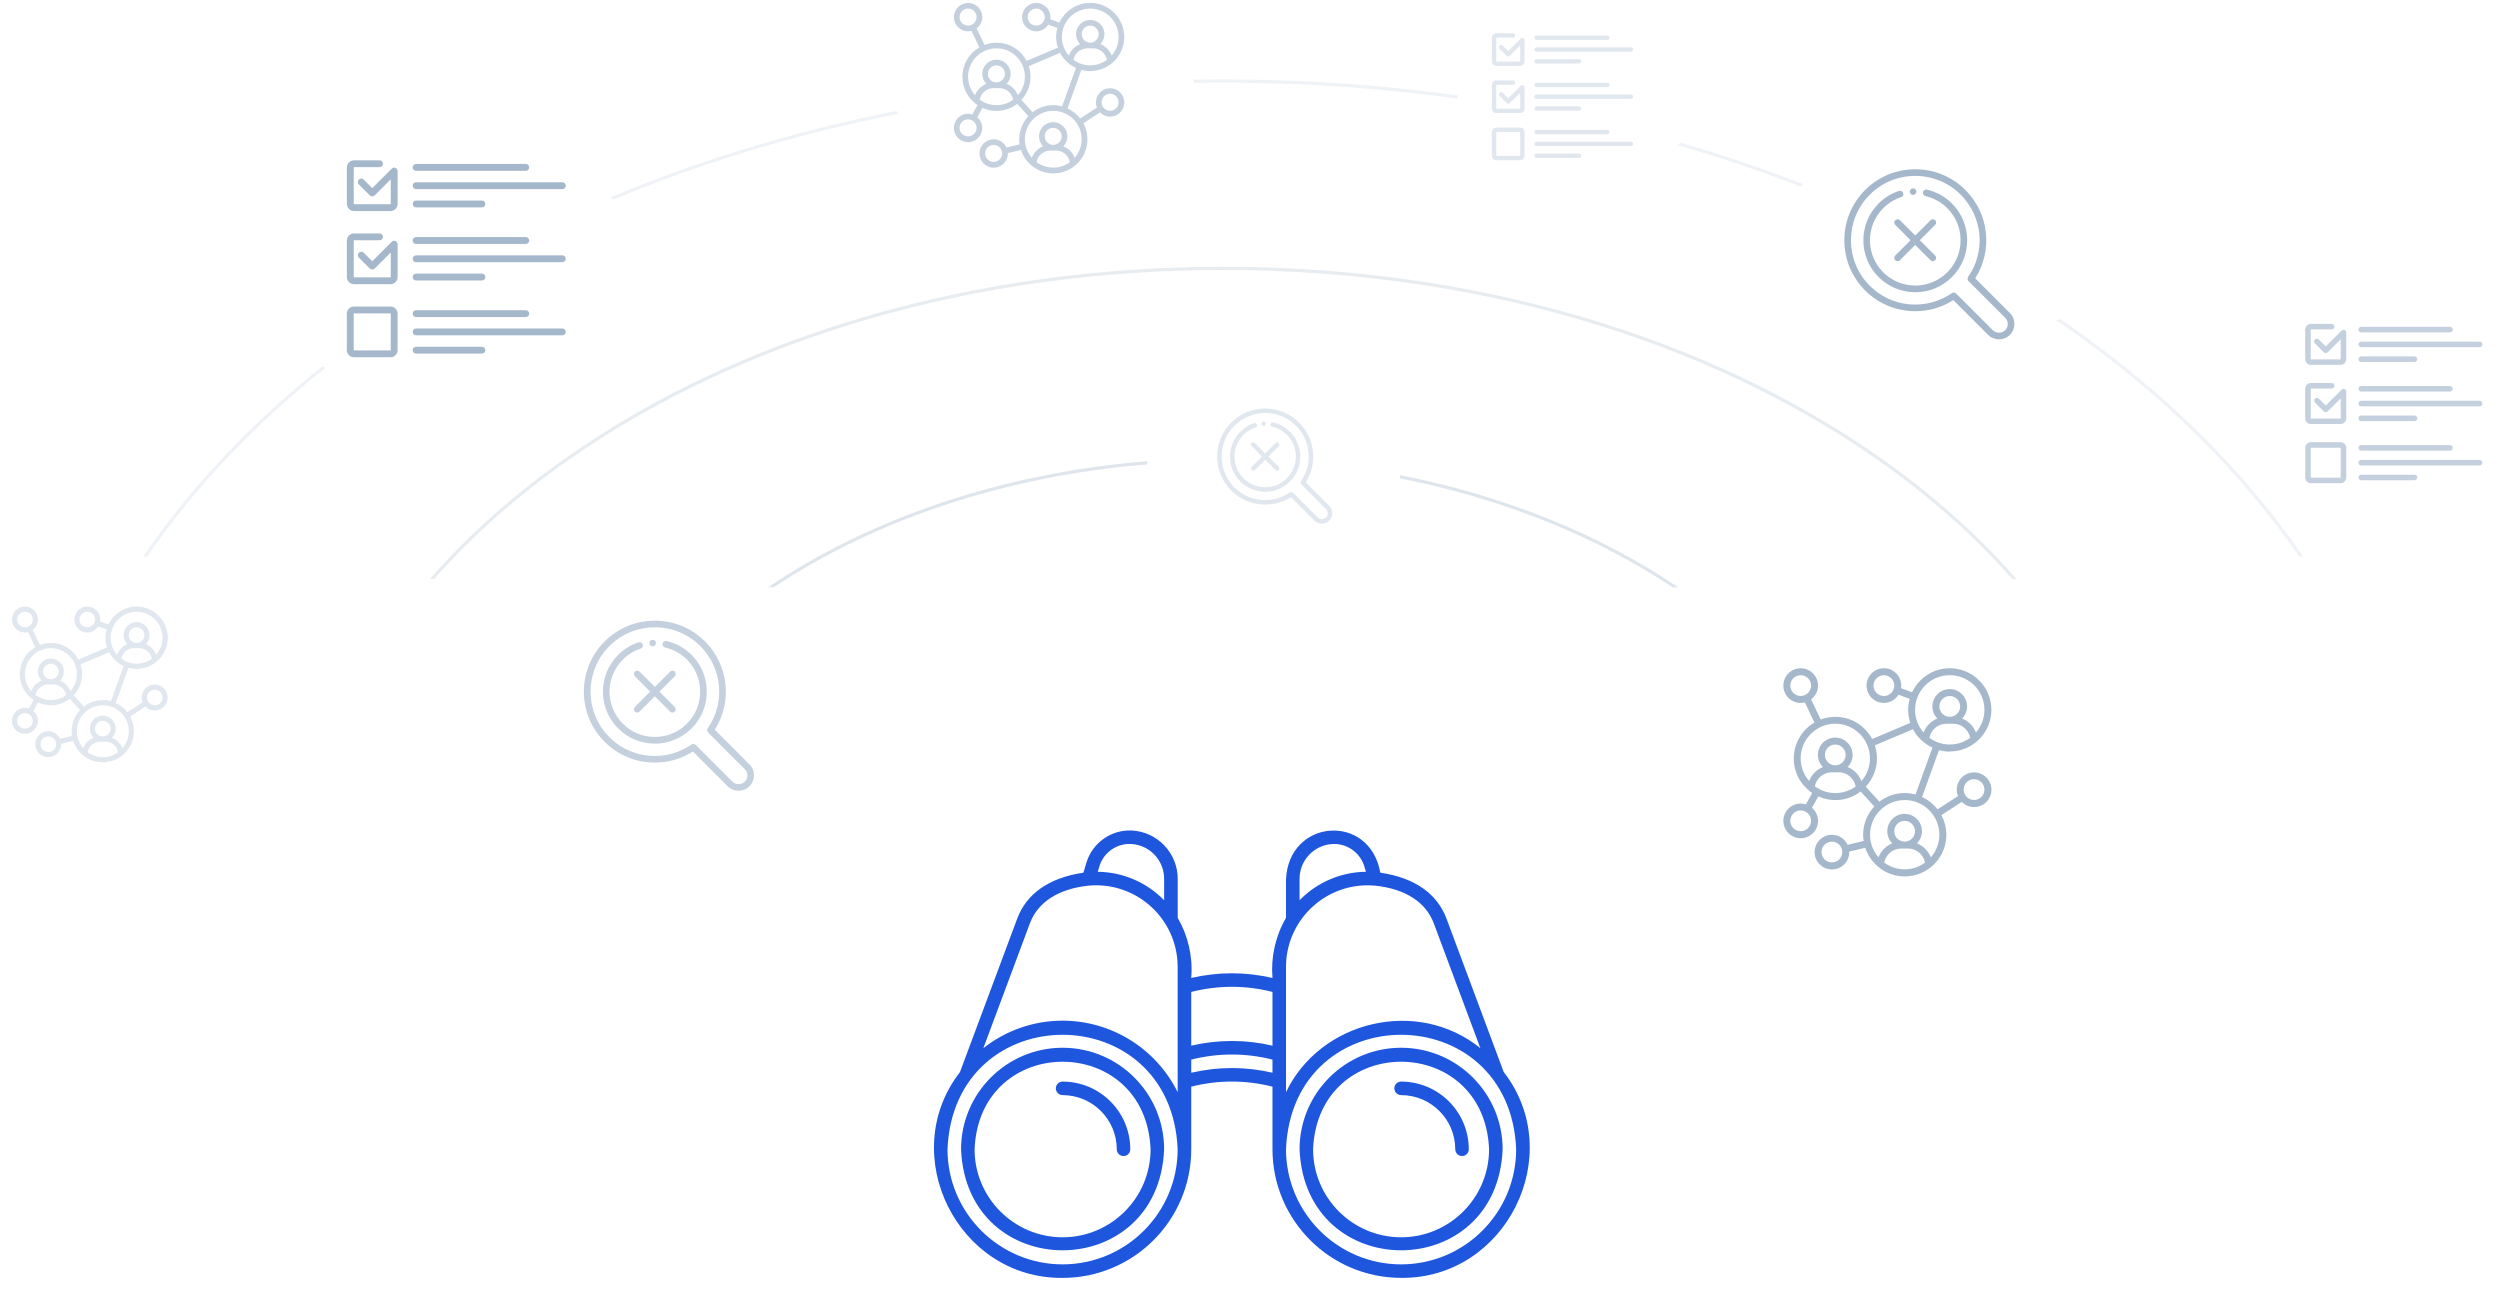 <?xml version="1.0" encoding="UTF-8"?><svg id="error" xmlns="http://www.w3.org/2000/svg" viewBox="0 0 772.59 399.39"><path d="M134.21,178.9c11.62-13.21,25.52-25.57,41.59-36.82,54.01-37.82,125.82-58.65,202.21-58.65s148.2,20.83,202.21,58.65c16.07,11.25,29.96,23.61,41.59,36.82h1.33c-11.79-13.52-25.95-26.16-42.35-37.64-54.17-37.94-126.19-58.83-202.78-58.83s-148.61,20.89-202.78,58.83c-16.4,11.48-30.55,24.12-42.35,37.64h1.33Z" fill="#94a8c1" opacity=".22" stroke-width="0"/><path d="M464.71,331.33l-17.71-47.49c-2.85-7.54-9.61-12.56-20.43-14.15-3.33-18.68-28.42-16.65-29.15,2.16v11.8c-3.26,5.62-4.72,12.11-4.18,18.58-8.26-1.93-16.85-1.93-25.1,0,.53-6.48-.93-12.96-4.18-18.58v-11.8c.13-8.13-6.25-14.88-14.38-15.21-6.17-.18-11.73,3.69-13.71,9.54-.35,1.17-.65,2.16-1.06,3.51-10.82,1.6-17.56,6.6-20.41,14.08l-17.74,47.55c-19.75,25.48-.75,63.9,31.73,63.6,21.94-.02,39.72-17.8,39.75-39.75v-19.35c8.24-2.11,16.87-2.1,25.1,0v19.34c.03,21.94,17.81,39.72,39.75,39.75,32.46.3,51.48-38.12,31.73-63.6h0ZM411.87,260.82c4.31-.17,8.22,2.49,9.64,6.56.19.64.41,1.36.61,2.03-7.74.09-15.12,3.25-20.51,8.8v-6.36c-.14-5.85,4.42-10.74,10.26-11.03ZM380.69,304.96c4.23,0,8.45.54,12.55,1.58v16.61c-8.26-1.93-16.85-1.93-25.1,0v-16.61c4.1-1.04,8.32-1.57,12.55-1.58h0ZM339.87,267.37c1.4-4.08,5.33-6.74,9.63-6.55,5.85.28,10.4,5.17,10.26,11.03v6.36c-5.4-5.54-12.78-8.71-20.51-8.8.2-.67.42-1.4.62-2.04h0ZM328.38,390.74c-19.63-.02-35.54-15.93-35.57-35.57,1.95-47.18,69.18-47.17,71.13,0-.02,19.63-15.93,35.54-35.57,35.57ZM328.38,315.42c-8.89,0-17.53,3-24.5,8.52l14.46-38.77c2.42-6.24,8.55-10.52,18.3-11.5,13.9-1.14,26.09,9.21,27.22,23.11.05.63.08,1.27.08,1.9,0,8.21,0,30.94,0,38.84-6.7-13.52-20.48-22.08-35.57-22.1h0ZM380.69,330.07c-4.23,0-8.44.49-12.55,1.45v-4.06c8.24-2.1,16.87-2.1,25.1,0v4.05c-4.12-.96-8.33-1.44-12.55-1.45ZM397.42,334.25c0-5.44,0-29.63,0-35.56.08-13.94,11.46-25.18,25.4-25.1.66,0,1.32.03,1.98.09,9.69.97,15.84,5.26,18.25,11.55l14.44,38.7c-19.4-15.75-49.47-8.56-60.07,13.59v-3.28ZM432.99,390.74c-19.63-.02-35.54-15.93-35.57-35.57,1.95-47.18,69.18-47.17,71.13,0-.02,19.63-15.93,35.54-35.57,35.57Z" fill="#1e56de" stroke-width="0"/><path d="M432.99,323.79c-17.32.02-31.36,14.06-31.38,31.38,1.72,41.63,61.05,41.62,62.76,0-.02-17.32-14.06-31.36-31.38-31.38ZM432.99,382.37c-15.01-.02-27.18-12.18-27.2-27.2,1.49-36.08,52.91-36.07,54.39,0-.02,15.01-12.18,27.18-27.2,27.2Z" fill="#1e56de" stroke-width="0"/><path d="M432.99,334.25c-1.16,0-2.09.94-2.09,2.09s.94,2.09,2.09,2.09c9.24.01,16.73,7.5,16.74,16.74,0,1.16.94,2.09,2.09,2.09s2.09-.94,2.09-2.09c-.01-11.55-9.37-20.91-20.92-20.92Z" fill="#1e56de" stroke-width="0"/><path d="M328.38,323.79c-17.32.02-31.36,14.06-31.38,31.38,1.72,41.63,61.05,41.62,62.76,0-.02-17.32-14.06-31.36-31.38-31.38ZM328.38,382.37c-15.01-.02-27.18-12.18-27.2-27.2,1.49-36.08,52.91-36.07,54.39,0-.02,15.01-12.18,27.18-27.2,27.2Z" fill="#1e56de" stroke-width="0"/><path d="M328.38,334.25c-1.16,0-2.09.94-2.09,2.09s.94,2.09,2.09,2.09c9.24.01,16.73,7.5,16.74,16.74,0,1.16.94,2.09,2.09,2.09s2.09-.94,2.09-2.09c-.01-11.55-9.37-20.91-20.92-20.92Z" fill="#1e56de" stroke-width="0"/><path d="M162.48,73.27h-33.89c-.59,0-1.06.47-1.06,1.06s.47,1.06,1.06,1.06h33.89c.59,0,1.06-.47,1.06-1.06s-.47-1.06-1.06-1.06Z" fill="#a5b7cb" stroke-width="0"/><path d="M148.93,84.56h-20.34c-.59,0-1.06.47-1.06,1.06s.47,1.06,1.06,1.06h20.34c.59,0,1.06-.47,1.06-1.06s-.47-1.06-1.06-1.06Z" fill="#a5b7cb" stroke-width="0"/><path d="M173.78,78.91h-45.19c-.59,0-1.06.47-1.06,1.06s.47,1.06,1.06,1.06h45.19c.59,0,1.06-.47,1.06-1.06,0-.59-.47-1.06-1.06-1.06Z" fill="#a5b7cb" stroke-width="0"/><path d="M162.48,50.67h-33.89c-.59,0-1.06.47-1.06,1.06s.47,1.06,1.06,1.06h33.89c.59,0,1.06-.47,1.06-1.06,0-.59-.47-1.06-1.06-1.06Z" fill="#a5b7cb" stroke-width="0"/><path d="M148.93,61.97h-20.34c-.59,0-1.06.47-1.06,1.06s.47,1.06,1.06,1.06h20.34c.59,0,1.06-.47,1.06-1.06s-.47-1.06-1.06-1.06Z" fill="#a5b7cb" stroke-width="0"/><path d="M173.78,56.32h-45.19c-.59,0-1.06.47-1.06,1.06s.47,1.06,1.06,1.06h45.19c.59,0,1.06-.47,1.06-1.06,0-.59-.47-1.06-1.06-1.06Z" fill="#a5b7cb" stroke-width="0"/><path d="M120.68,94.73h-11.3c-1.21,0-2.19.98-2.19,2.19v11.3c0,1.21.98,2.19,2.19,2.19h11.3c1.21,0,2.19-.98,2.19-2.19v-11.3c0-1.21-.98-2.19-2.19-2.19ZM120.75,108.22s-.03.07-.07.07h-11.3s-.07-.03-.07-.07v-11.3s.03-.07.07-.07h11.3s.07.03.07.07v11.3h0Z" fill="#a5b7cb" stroke-width="0"/><path d="M162.48,95.86h-33.89c-.59,0-1.06.47-1.06,1.06s.47,1.06,1.06,1.06h33.89c.59,0,1.06-.47,1.06-1.06,0-.59-.47-1.06-1.06-1.06Z" fill="#a5b7cb" stroke-width="0"/><path d="M148.93,107.16h-20.34c-.59,0-1.06.47-1.06,1.06s.47,1.06,1.06,1.06h20.34c.59,0,1.06-.47,1.06-1.06s-.47-1.06-1.06-1.06Z" fill="#a5b7cb" stroke-width="0"/><path d="M173.78,101.51h-45.19c-.59,0-1.06.47-1.06,1.06s.47,1.06,1.06,1.06h45.19c.59,0,1.06-.47,1.06-1.06,0-.59-.47-1.06-1.06-1.06Z" fill="#a5b7cb" stroke-width="0"/><path d="M122.22,51.88c-.4-.16-.85-.07-1.15.23l-6.03,6.03-2.64-2.64c-.41-.41-1.08-.41-1.5,0-.41.41-.41,1.08,0,1.5l3.39,3.39c.41.41,1.08.41,1.5,0l4.97-4.97v7.61s-.03.07-.07.07h-11.3s-.07-.03-.07-.07v-11.3s.03-.07.07-.07h7.91c.59,0,1.06-.47,1.06-1.06s-.47-1.06-1.06-1.06h-7.91c-1.21,0-2.19.98-2.19,2.19v11.3c0,1.21.98,2.19,2.19,2.19h11.3c1.21,0,2.19-.98,2.19-2.19v-10.17c0-.43-.26-.81-.65-.98Z" fill="#a5b7cb" stroke-width="0"/><path d="M122.22,74.48c-.4-.16-.85-.07-1.15.23l-6.03,6.03-2.64-2.64c-.41-.41-1.08-.41-1.5,0-.41.41-.41,1.08,0,1.5l3.39,3.39c.41.41,1.08.41,1.5,0l4.97-4.97v7.61s-.03.07-.07.07h-11.3s-.07-.03-.07-.07v-11.3s.03-.07.07-.07h7.91c.59,0,1.06-.47,1.06-1.06s-.47-1.06-1.06-1.06h-7.91c-1.21,0-2.19.98-2.19,2.19v11.3c0,1.21.98,2.19,2.19,2.19h11.3c1.21,0,2.19-.98,2.19-2.19v-10.17c0-.43-.26-.81-.65-.98Z" fill="#a5b7cb" stroke-width="0"/><g opacity=".66"><path d="M757.13,119.28h-27.42c-.47,0-.86.38-.86.86s.38.86.86.86h27.42c.47,0,.86-.38.86-.86s-.38-.86-.86-.86Z" fill="#a5b7cb" stroke-width="0"/></g><g opacity=".66"><path d="M746.16,128.42h-16.45c-.47,0-.86.38-.86.86s.38.86.86.86h16.45c.47,0,.86-.38.86-.86s-.38-.86-.86-.86Z" fill="#a5b7cb" stroke-width="0"/></g><g opacity=".66"><path d="M766.27,123.85h-36.56c-.47,0-.86.38-.86.86s.38.86.86.86h36.56c.47,0,.86-.38.86-.86,0-.47-.38-.86-.86-.86Z" fill="#a5b7cb" stroke-width="0"/></g><g opacity=".66"><path d="M757.13,101h-27.42c-.47,0-.86.38-.86.86s.38.86.86.86h27.42c.47,0,.86-.38.86-.86,0-.47-.38-.86-.86-.86Z" fill="#a5b7cb" stroke-width="0"/></g><g opacity=".66"><path d="M746.16,110.14h-16.45c-.47,0-.86.38-.86.86s.38.86.86.86h16.45c.47,0,.86-.38.86-.86s-.38-.86-.86-.86Z" fill="#a5b7cb" stroke-width="0"/></g><g opacity=".66"><path d="M766.27,105.57h-36.56c-.47,0-.86.38-.86.86s.38.86.86.86h36.56c.47,0,.86-.38.86-.86,0-.47-.38-.86-.86-.86Z" fill="#a5b7cb" stroke-width="0"/></g><g opacity=".66"><path d="M723.31,136.65h-9.14c-.98,0-1.77.79-1.77,1.77v9.14c0,.98.79,1.77,1.77,1.77h9.14c.98,0,1.77-.79,1.77-1.77v-9.14c0-.98-.79-1.77-1.77-1.77ZM723.36,147.56s-.03.06-.06.06h-9.14s-.06-.03-.06-.06v-9.14s.03-.06.06-.06h9.14s.06.03.06.06v9.14h0Z" fill="#a5b7cb" stroke-width="0"/></g><g opacity=".66"><path d="M757.13,137.56h-27.42c-.47,0-.86.38-.86.86s.38.86.86.86h27.42c.47,0,.86-.38.86-.86,0-.47-.38-.86-.86-.86Z" fill="#a5b7cb" stroke-width="0"/></g><g opacity=".66"><path d="M746.16,146.7h-16.45c-.47,0-.86.38-.86.86s.38.86.86.86h16.45c.47,0,.86-.38.86-.86s-.38-.86-.86-.86Z" fill="#a5b7cb" stroke-width="0"/></g><g opacity=".66"><path d="M766.27,142.13h-36.56c-.47,0-.86.38-.86.86s.38.86.86.86h36.56c.47,0,.86-.38.86-.86,0-.47-.38-.86-.86-.86Z" fill="#a5b7cb" stroke-width="0"/></g><g opacity=".66"><path d="M724.55,101.98c-.32-.13-.69-.06-.93.19l-4.88,4.88-2.14-2.14c-.33-.33-.88-.33-1.21,0-.33.33-.33.88,0,1.21l2.74,2.74c.33.33.88.33,1.21,0l4.02-4.02v6.16s-.03.06-.06.06h-9.14s-.06-.03-.06-.06v-9.14s.03-.06.06-.06h6.4c.47,0,.86-.38.86-.86s-.38-.86-.86-.86h-6.4c-.98,0-1.77.79-1.77,1.77v9.14c0,.98.79,1.77,1.77,1.77h9.14c.98,0,1.77-.79,1.77-1.77v-8.23c0-.35-.21-.66-.53-.79Z" fill="#a5b7cb" stroke-width="0"/></g><g opacity=".66"><path d="M724.55,120.26c-.32-.13-.69-.06-.93.19l-4.88,4.88-2.14-2.14c-.33-.33-.88-.33-1.21,0-.33.33-.33.88,0,1.21l2.74,2.74c.33.33.88.33,1.21,0l4.02-4.02v6.16s-.03.06-.06.06h-9.14s-.06-.03-.06-.06v-9.14s.03-.06.06-.06h6.4c.47,0,.86-.38.86-.86s-.38-.86-.86-.86h-6.4c-.98,0-1.77.79-1.77,1.77v9.14c0,.98.79,1.77,1.77,1.77h9.14c.98,0,1.77-.79,1.77-1.77v-8.23c0-.35-.21-.66-.53-.79Z" fill="#a5b7cb" stroke-width="0"/></g><g opacity=".33"><path d="M496.72,25.56h-21.88c-.38,0-.68.31-.68.68s.31.68.68.68h21.88c.38,0,.68-.31.68-.68s-.31-.68-.68-.68Z" fill="#a5b7cb" stroke-width="0"/></g><g opacity=".33"><path d="M487.97,32.85h-13.13c-.38,0-.68.31-.68.68s.31.68.68.68h13.13c.38,0,.68-.31.68-.68s-.31-.68-.68-.68Z" fill="#a5b7cb" stroke-width="0"/></g><g opacity=".33"><path d="M504.01,29.21h-29.17c-.38,0-.68.31-.68.68s.31.68.68.68h29.17c.38,0,.68-.31.68-.68,0-.38-.31-.68-.68-.68Z" fill="#a5b7cb" stroke-width="0"/></g><g opacity=".33"><path d="M496.72,10.98h-21.88c-.38,0-.68.31-.68.68s.31.68.68.68h21.88c.38,0,.68-.31.68-.68,0-.38-.31-.68-.68-.68Z" fill="#a5b7cb" stroke-width="0"/></g><g opacity=".33"><path d="M487.97,18.27h-13.13c-.38,0-.68.31-.68.68s.31.68.68.68h13.13c.38,0,.68-.31.68-.68s-.31-.68-.68-.68Z" fill="#a5b7cb" stroke-width="0"/></g><g opacity=".33"><path d="M504.01,14.62h-29.17c-.38,0-.68.31-.68.68s.31.68.68.68h29.17c.38,0,.68-.31.68-.68,0-.38-.31-.68-.68-.68Z" fill="#a5b7cb" stroke-width="0"/></g><g opacity=".33"><path d="M469.74,39.42h-7.29c-.78,0-1.41.63-1.41,1.41v7.29c0,.78.63,1.41,1.41,1.41h7.29c.78,0,1.41-.63,1.41-1.41v-7.29c0-.78-.63-1.41-1.41-1.41ZM469.78,48.12s-.02.05-.05.05h-7.29s-.05-.02-.05-.05v-7.29s.02-.05.05-.05h7.29s.05.02.05.05v7.29h0Z" fill="#a5b7cb" stroke-width="0"/></g><g opacity=".33"><path d="M496.72,40.15h-21.88c-.38,0-.68.31-.68.68s.31.68.68.68h21.88c.38,0,.68-.31.68-.68,0-.38-.31-.68-.68-.68Z" fill="#a5b7cb" stroke-width="0"/></g><g opacity=".33"><path d="M487.97,47.44h-13.13c-.38,0-.68.31-.68.68s.31.68.68.68h13.13c.38,0,.68-.31.68-.68s-.31-.68-.68-.68Z" fill="#a5b7cb" stroke-width="0"/></g><g opacity=".33"><path d="M504.01,43.79h-29.17c-.38,0-.68.31-.68.68s.31.68.68.68h29.17c.38,0,.68-.31.68-.68,0-.38-.31-.68-.68-.68Z" fill="#a5b7cb" stroke-width="0"/></g><g opacity=".33"><path d="M470.73,11.76c-.26-.11-.55-.05-.75.15l-3.89,3.89-1.7-1.7c-.27-.27-.7-.27-.97,0-.27.27-.27.7,0,.97l2.19,2.19c.27.27.7.27.97,0l3.21-3.21v4.91s-.02.05-.05.05h-7.29s-.05-.02-.05-.05v-7.29s.02-.05.05-.05h5.1c.38,0,.68-.31.68-.68s-.31-.68-.68-.68h-5.1c-.78,0-1.41.63-1.41,1.41v7.29c0,.78.63,1.41,1.41,1.41h7.29c.78,0,1.41-.63,1.41-1.41v-6.56c0-.28-.17-.53-.42-.63Z" fill="#a5b7cb" stroke-width="0"/></g><g opacity=".33"><path d="M470.73,26.34c-.26-.11-.55-.05-.75.15l-3.89,3.89-1.7-1.7c-.27-.27-.7-.27-.97,0-.27.27-.27.7,0,.97l2.19,2.19c.27.27.7.27.97,0l3.21-3.21v4.91s-.02.05-.05.05h-7.29s-.05-.02-.05-.05v-7.29s.02-.05.05-.05h5.1c.38,0,.68-.31.68-.68s-.31-.68-.68-.68h-5.1c-.78,0-1.41.63-1.41,1.41v7.29c0,.78.63,1.41,1.41,1.41h7.29c.78,0,1.41-.63,1.41-1.41v-6.56c0-.28-.17-.53-.42-.63Z" fill="#a5b7cb" stroke-width="0"/></g><path d="M595.52,58.6c-.55-.13-1.1.22-1.23.77s.22,1.1.77,1.23c2.55.59,4.88,1.88,6.73,3.74,5.46,5.46,5.46,14.35,0,19.81-5.46,5.46-14.35,5.46-19.81,0-5.46-5.46-5.46-14.35,0-19.81,1.57-1.57,3.42-2.71,5.52-3.4.54-.18.83-.76.65-1.29-.18-.54-.76-.83-1.29-.65-2.4.79-4.53,2.1-6.32,3.9-6.26,6.26-6.26,16.45,0,22.71,3.13,3.13,7.24,4.7,11.35,4.7,4.11,0,8.22-1.57,11.35-4.7,6.26-6.26,6.26-16.45,0-22.71-2.13-2.13-4.8-3.61-7.72-4.29Z" fill="#a5b7cb" fill-rule="evenodd" stroke-width="0"/><path d="M621.14,96.74l-10.73-10.73c5.5-8.63,4.3-19.97-3.01-27.28-4.14-4.14-9.65-6.42-15.51-6.42s-11.37,2.28-15.51,6.42c-4.14,4.14-6.42,9.65-6.42,15.51s2.28,11.37,6.42,15.51c4.14,4.14,9.65,6.42,15.51,6.42,4.2,0,8.25-1.18,11.77-3.42l10.73,10.73c.9.9,2.1,1.39,3.37,1.39s2.48-.49,3.37-1.39c1.86-1.86,1.86-4.89,0-6.75ZM619.69,102.04c-.51.51-1.19.79-1.93.79s-1.41-.28-1.93-.79l-11.33-11.33c-.2-.2-.46-.3-.72-.3-.2,0-.41.06-.58.18-3.33,2.31-7.24,3.53-11.32,3.53-5.31,0-10.3-2.07-14.06-5.82-7.75-7.75-7.75-20.37,0-28.12,3.76-3.76,8.75-5.82,14.06-5.82s10.3,2.07,14.06,5.82c6.81,6.81,7.77,17.48,2.29,25.38-.28.41-.23.96.12,1.31l11.33,11.33c1.06,1.06,1.06,2.79,0,3.85Z" fill="#a5b7cb" fill-rule="evenodd" stroke-width="0"/><path d="M598.07,68.05c-.4-.4-1.05-.4-1.45,0l-4.73,4.73-4.74-4.73c-.4-.4-1.05-.4-1.45,0s-.4,1.05,0,1.45l4.73,4.74-4.73,4.73c-.4.4-.4,1.05,0,1.45.2.2.46.3.72.3s.52-.1.72-.3l4.73-4.73,4.73,4.73c.2.2.46.3.72.3s.52-.1.72-.3c.4-.4.4-1.05,0-1.45l-4.74-4.73,4.74-4.74c.4-.4.4-1.05,0-1.45Z" fill="#a5b7cb" fill-rule="evenodd" stroke-width="0"/><path d="M591.21,60.24c.56,0,1.02-.46,1.02-1.02s-.46-1.02-1.02-1.02-1.02.46-1.02,1.02.46,1.02,1.02,1.02Z" fill="#a5b7cb" fill-rule="evenodd" stroke-width="0"/><g opacity=".66"><path d="M206.01,198.1c-.55-.13-1.1.22-1.23.77s.22,1.1.77,1.23c2.55.59,4.88,1.88,6.73,3.74,5.46,5.46,5.46,14.35,0,19.81-5.46,5.46-14.35,5.46-19.81,0-5.46-5.46-5.46-14.35,0-19.81,1.57-1.57,3.42-2.71,5.52-3.4.54-.18.83-.76.65-1.29-.18-.54-.76-.83-1.29-.65-2.4.79-4.53,2.1-6.32,3.9-6.26,6.26-6.26,16.45,0,22.71,3.13,3.13,7.24,4.7,11.35,4.7,4.11,0,8.22-1.57,11.35-4.7,6.26-6.26,6.26-16.45,0-22.71-2.13-2.13-4.8-3.61-7.72-4.29Z" fill="#a5b7cb" fill-rule="evenodd" stroke-width="0"/><path d="M231.62,236.24l-10.73-10.73c5.5-8.63,4.3-19.97-3.01-27.28-4.14-4.14-9.65-6.42-15.51-6.42s-11.37,2.28-15.51,6.42c-4.14,4.14-6.42,9.65-6.42,15.51s2.28,11.37,6.42,15.51c4.14,4.14,9.65,6.42,15.51,6.42,4.2,0,8.25-1.18,11.77-3.42l10.73,10.73c.9.9,2.1,1.39,3.37,1.39s2.48-.49,3.37-1.39c1.86-1.86,1.86-4.89,0-6.75ZM230.18,241.54c-.51.51-1.19.79-1.93.79s-1.41-.28-1.93-.79l-11.33-11.33c-.2-.2-.46-.3-.72-.3-.2,0-.41.06-.58.18-3.33,2.31-7.24,3.53-11.32,3.53-5.31,0-10.3-2.07-14.06-5.82-7.75-7.75-7.75-20.37,0-28.12,3.76-3.76,8.75-5.82,14.06-5.82s10.3,2.07,14.06,5.82c6.81,6.81,7.77,17.48,2.29,25.38-.28.41-.23.96.12,1.31l11.33,11.33c1.06,1.06,1.06,2.79,0,3.85Z" fill="#a5b7cb" fill-rule="evenodd" stroke-width="0"/><path d="M208.56,207.55c-.4-.4-1.05-.4-1.45,0l-4.73,4.73-4.74-4.73c-.4-.4-1.05-.4-1.45,0s-.4,1.05,0,1.45l4.73,4.74-4.73,4.73c-.4.4-.4,1.05,0,1.45.2.2.46.3.72.3s.52-.1.72-.3l4.73-4.73,4.73,4.73c.2.2.46.3.72.3s.52-.1.72-.3c.4-.4.4-1.05,0-1.45l-4.74-4.73,4.74-4.74c.4-.4.4-1.05,0-1.45Z" fill="#a5b7cb" fill-rule="evenodd" stroke-width="0"/><path d="M201.7,199.75c.56,0,1.02-.46,1.02-1.02s-.46-1.02-1.02-1.02-1.02.46-1.02,1.02.46,1.02,1.02,1.02Z" fill="#a5b7cb" fill-rule="evenodd" stroke-width="0"/></g><g opacity=".33"><path d="M393.44,130.51c-.37-.09-.75.15-.83.52s.15.75.52.83c1.72.4,3.3,1.27,4.56,2.53,3.7,3.7,3.7,9.71,0,13.41-3.7,3.7-9.71,3.7-13.41,0-3.7-3.7-3.7-9.71,0-13.41,1.06-1.06,2.32-1.83,3.73-2.3.36-.12.56-.51.44-.87-.12-.36-.51-.56-.88-.44-1.62.53-3.06,1.42-4.28,2.64-4.24,4.24-4.24,11.13,0,15.37,2.12,2.12,4.9,3.18,7.68,3.18,2.78,0,5.56-1.06,7.68-3.18,4.24-4.24,4.24-11.13,0-15.37-1.44-1.44-3.25-2.44-5.23-2.9Z" fill="#a5b7cb" fill-rule="evenodd" stroke-width="0"/><path d="M410.77,156.32l-7.26-7.26c3.72-5.84,2.91-13.51-2.03-18.46-2.8-2.8-6.53-4.35-10.49-4.35s-7.69,1.54-10.5,4.35c-2.8,2.8-4.35,6.53-4.35,10.5s1.54,7.69,4.35,10.49c2.8,2.8,6.53,4.35,10.49,4.35,2.85,0,5.59-.8,7.96-2.31l7.26,7.26c.61.61,1.42.94,2.28.94s1.68-.33,2.28-.94c1.26-1.26,1.26-3.31,0-4.57ZM409.79,159.9c-.35.35-.81.54-1.3.54s-.96-.19-1.3-.54l-7.67-7.67c-.13-.13-.31-.2-.49-.2-.14,0-.28.04-.39.12-2.25,1.56-4.9,2.39-7.66,2.39-3.59,0-6.97-1.4-9.51-3.94-5.25-5.25-5.25-13.78,0-19.03,2.54-2.54,5.92-3.94,9.51-3.94s6.97,1.4,9.51,3.94c4.61,4.61,5.26,11.83,1.55,17.17-.19.28-.16.65.08.89l7.67,7.67c.72.72.72,1.89,0,2.61Z" fill="#a5b7cb" fill-rule="evenodd" stroke-width="0"/><path d="M395.17,136.91c-.27-.27-.71-.27-.98,0l-3.2,3.2-3.2-3.2c-.27-.27-.71-.27-.98,0s-.27.71,0,.98l3.2,3.2-3.2,3.2c-.27.27-.27.71,0,.98.14.14.31.2.49.2s.35-.07.49-.2l3.2-3.2,3.2,3.2c.14.14.31.2.49.2s.35-.07.49-.2c.27-.27.27-.71,0-.98l-3.2-3.2,3.2-3.2c.27-.27.27-.71,0-.98Z" fill="#a5b7cb" fill-rule="evenodd" stroke-width="0"/><path d="M390.52,131.62c.38,0,.69-.31.69-.69s-.31-.69-.69-.69-.69.31-.69.69.31.69.69.69Z" fill="#a5b7cb" fill-rule="evenodd" stroke-width="0"/></g><path d="M602.55,232.23c7.09,0,12.86-5.77,12.86-12.86s-5.77-12.86-12.86-12.86c-5.15,0-9.59,3.05-11.64,7.43l-3.44-1.27c.04-.26.08-.53.08-.8,0-2.95-2.4-5.36-5.36-5.36s-5.36,2.4-5.36,5.36,2.4,5.36,5.36,5.36c1.92,0,3.59-1.02,4.54-2.54l3.44,1.27c-.3,1.09-.48,2.23-.48,3.42,0,1.4.23,2.75.65,4.02l-11.78,4.99c-2.16-4.08-6.44-6.87-11.37-6.87-1.6,0-3.12.31-4.53.84l-2.96-6.23c1.29-.98,2.14-2.51,2.14-4.25,0-2.95-2.4-5.36-5.36-5.36s-5.36,2.4-5.36,5.36,2.4,5.36,5.36,5.36c.45,0,.87-.07,1.29-.17l2.96,6.22c-3.82,2.23-6.39,6.36-6.39,11.1,0,4.44,2.27,8.37,5.7,10.68l-1.96,3.52c-.51-.16-1.04-.27-1.6-.27-2.95,0-5.36,2.4-5.36,5.36s2.4,5.36,5.36,5.36,5.36-2.4,5.36-5.36c0-1.62-.74-3.06-1.88-4.04l1.96-3.53c1.61.73,3.39,1.15,5.28,1.15,2.94,0,5.64-1,7.81-2.67l4.22,4.64c-2.14,2.3-3.46,5.37-3.46,8.75,0,.66.07,1.29.16,1.92l-4.96,1.18c-.85-1.83-2.7-3.1-4.84-3.1-2.95,0-5.36,2.4-5.36,5.36s2.4,5.36,5.36,5.36,5.36-2.4,5.36-5.36c0-.06-.02-.11-.02-.17l4.95-1.17c1.69,5.13,6.52,8.85,12.21,8.85,7.09,0,12.86-5.77,12.86-12.86,0-2.2-.56-4.27-1.53-6.08l6.29-4.09c.97.99,2.32,1.6,3.81,1.6,2.95,0,5.36-2.4,5.36-5.36s-2.4-5.36-5.36-5.36-5.36,2.4-5.36,5.36c0,.69.14,1.35.38,1.96l-6.31,4.1c-1.26-1.62-2.9-2.93-4.79-3.8l5.23-14.5c1.07.29,2.18.46,3.34.46ZM582.19,215.09c-1.77,0-3.21-1.44-3.21-3.21s1.44-3.21,3.21-3.21,3.21,1.44,3.21,3.21-1.44,3.21-3.21,3.21ZM553.26,211.87c0-1.77,1.44-3.21,3.21-3.21s3.21,1.44,3.21,3.21-1.44,3.21-3.21,3.21-3.21-1.44-3.21-3.21ZM556.47,256.87c-1.77,0-3.21-1.44-3.21-3.21s1.44-3.21,3.21-3.21,3.21,1.44,3.21,3.21-1.44,3.21-3.21,3.21ZM566.12,266.52c-1.77,0-3.21-1.44-3.21-3.21s1.44-3.21,3.21-3.21,3.21,1.44,3.21,3.21-1.44,3.21-3.21,3.21ZM610.05,240.8c1.77,0,3.21,1.44,3.21,3.21s-1.44,3.21-3.21,3.21-3.21-1.44-3.21-3.21,1.44-3.21,3.21-3.21ZM596.24,228.01c.48-2.48,2.66-4.35,5.24-4.35h2.14c2.58,0,4.76,1.88,5.24,4.35-1.77,1.3-3.95,2.07-6.31,2.07s-4.54-.78-6.31-2.07ZM602.55,221.52c-1.77,0-3.21-1.44-3.21-3.21s1.44-3.21,3.21-3.21,3.21,1.44,3.21,3.21-1.44,3.21-3.21,3.21ZM602.55,208.66c5.91,0,10.71,4.81,10.71,10.71,0,2.68-1,5.13-2.63,7.01-.75-1.98-2.32-3.55-4.27-4.33.95-.97,1.54-2.29,1.54-3.74,0-2.95-2.4-5.36-5.36-5.36s-5.36,2.4-5.36,5.36c0,1.46.59,2.78,1.54,3.74-1.95.78-3.52,2.36-4.27,4.33-1.63-1.88-2.63-4.33-2.63-7.01,0-5.91,4.81-10.71,10.71-10.71ZM556.47,234.37c0-5.91,4.81-10.71,10.71-10.71s10.71,4.81,10.71,10.71c0,2.69-1,5.14-2.64,7.02-.75-1.98-2.32-3.57-4.27-4.35.95-.97,1.54-2.29,1.54-3.74,0-2.95-2.4-5.36-5.36-5.36s-5.36,2.4-5.36,5.36c0,1.46.59,2.78,1.54,3.74-1.94.78-3.51,2.35-4.26,4.32-1.62-1.88-2.61-4.32-2.61-6.99ZM563.95,233.3c0-1.77,1.44-3.21,3.21-3.21s3.21,1.44,3.21,3.21-1.44,3.21-3.21,3.21-3.21-1.44-3.21-3.21ZM560.86,243c.48-2.47,2.66-4.34,5.23-4.34h2.14c2.58,0,4.77,1.88,5.24,4.37-1.77,1.29-3.94,2.06-6.29,2.06s-4.55-.78-6.33-2.09ZM582.29,266.57c.48-2.47,2.66-4.34,5.23-4.34h2.14c2.58,0,4.77,1.88,5.24,4.37-1.77,1.29-3.94,2.06-6.29,2.06s-4.55-.78-6.33-2.09ZM588.6,260.09c-1.77,0-3.21-1.44-3.21-3.21s1.44-3.21,3.21-3.21,3.21,1.44,3.21,3.21-1.44,3.21-3.21,3.21ZM599.33,257.95c0,2.69-1,5.14-2.64,7.02-.75-1.98-2.32-3.57-4.27-4.35.95-.97,1.54-2.29,1.54-3.74,0-2.95-2.4-5.36-5.36-5.36s-5.36,2.4-5.36,5.36c0,1.46.59,2.78,1.54,3.74-1.94.78-3.51,2.35-4.26,4.32-1.62-1.88-2.61-4.32-2.61-6.99,0-5.91,4.81-10.71,10.71-10.71s10.71,4.81,10.71,10.71ZM591.96,245.54c-1.07-.29-2.18-.46-3.34-.46-2.94,0-5.64,1-7.81,2.67l-4.22-4.64c2.14-2.3,3.46-5.37,3.46-8.75,0-1.4-.23-2.75-.65-4.02l11.78-4.99c1.32,2.5,3.44,4.5,6.01,5.68l-5.23,14.5Z" fill="#a5b7cb" stroke-width="0"/><path d="M336.91,21.96c5.81,0,10.53-4.72,10.53-10.53s-4.72-10.53-10.53-10.53c-4.22,0-7.85,2.5-9.53,6.09l-2.82-1.04c.03-.22.07-.43.07-.66,0-2.42-1.97-4.39-4.39-4.39s-4.39,1.97-4.39,4.39,1.97,4.39,4.39,4.39c1.57,0,2.94-.84,3.72-2.08l2.82,1.04c-.25.89-.39,1.83-.39,2.8,0,1.15.19,2.25.53,3.29l-9.65,4.09c-1.77-3.34-5.27-5.63-9.31-5.63-1.31,0-2.56.25-3.71.69l-2.43-5.1c1.06-.8,1.75-2.06,1.75-3.48,0-2.42-1.97-4.39-4.39-4.39s-4.39,1.97-4.39,4.39,1.97,4.39,4.39,4.39c.37,0,.72-.06,1.05-.14l2.42,5.1c-3.13,1.83-5.23,5.21-5.23,9.09,0,3.64,1.86,6.85,4.67,8.74l-1.61,2.89c-.42-.13-.85-.22-1.31-.22-2.42,0-4.39,1.97-4.39,4.39s1.97,4.39,4.39,4.39,4.39-1.97,4.39-4.39c0-1.33-.61-2.51-1.54-3.31l1.61-2.89c1.32.6,2.78.94,4.32.94,2.41,0,4.62-.82,6.4-2.19l3.45,3.8c-1.75,1.88-2.83,4.4-2.83,7.16,0,.54.05,1.06.13,1.58l-4.06.96c-.7-1.5-2.21-2.54-3.96-2.54-2.42,0-4.39,1.97-4.39,4.39s1.97,4.39,4.39,4.39,4.39-1.97,4.39-4.39c0-.05-.01-.09-.01-.14l4.06-.96c1.38,4.2,5.34,7.25,10,7.25,5.81,0,10.53-4.72,10.53-10.53,0-1.8-.46-3.5-1.26-4.98l5.15-3.35c.8.81,1.9,1.31,3.12,1.31,2.42,0,4.39-1.97,4.39-4.39s-1.97-4.39-4.39-4.39-4.39,1.97-4.39,4.39c0,.57.12,1.11.31,1.6l-5.17,3.36c-1.03-1.33-2.38-2.4-3.92-3.12l4.28-11.87c.87.24,1.79.37,2.74.37ZM320.23,7.91c-1.45,0-2.63-1.18-2.63-2.63s1.18-2.63,2.63-2.63,2.63,1.18,2.63,2.63-1.18,2.63-2.63,2.63ZM296.54,5.28c0-1.45,1.18-2.63,2.63-2.63s2.63,1.18,2.63,2.63-1.18,2.63-2.63,2.63-2.63-1.18-2.63-2.63ZM299.17,42.14c-1.45,0-2.63-1.18-2.63-2.63s1.18-2.63,2.63-2.63,2.63,1.18,2.63,2.63-1.18,2.63-2.63,2.63ZM307.07,50.04c-1.45,0-2.63-1.18-2.63-2.63s1.18-2.63,2.63-2.63,2.63,1.18,2.63,2.63-1.18,2.63-2.63,2.63ZM343.05,28.98c1.45,0,2.63,1.18,2.63,2.63s-1.18,2.63-2.63,2.63-2.63-1.18-2.63-2.63,1.18-2.63,2.63-2.63ZM331.74,18.5c.39-2.03,2.18-3.57,4.29-3.57h1.76c2.11,0,3.9,1.54,4.29,3.57-1.45,1.06-3.23,1.7-5.17,1.7s-3.72-.64-5.17-1.7ZM336.91,13.18c-1.45,0-2.63-1.18-2.63-2.63s1.18-2.63,2.63-2.63,2.63,1.18,2.63,2.63-1.18,2.63-2.63,2.63ZM336.91,2.65c4.84,0,8.78,3.94,8.78,8.78,0,2.19-.82,4.2-2.15,5.74-.61-1.62-1.9-2.91-3.49-3.55.78-.79,1.26-1.87,1.26-3.07,0-2.42-1.97-4.39-4.39-4.39s-4.39,1.97-4.39,4.39c0,1.19.48,2.27,1.26,3.07-1.6.64-2.88,1.93-3.49,3.55-1.34-1.54-2.15-3.54-2.15-5.74,0-4.84,3.94-8.78,8.78-8.78ZM299.17,23.71c0-4.84,3.94-8.78,8.78-8.78s8.78,3.94,8.78,8.78c0,2.2-.82,4.21-2.16,5.75-.61-1.63-1.9-2.92-3.5-3.56.78-.79,1.26-1.87,1.26-3.07,0-2.42-1.97-4.39-4.39-4.39s-4.39,1.97-4.39,4.39c0,1.19.48,2.27,1.26,3.07-1.59.64-2.87,1.92-3.49,3.54-1.33-1.54-2.14-3.54-2.14-5.72ZM305.3,22.83c0-1.45,1.18-2.63,2.63-2.63s2.63,1.18,2.63,2.63-1.18,2.63-2.63,2.63-2.63-1.18-2.63-2.63ZM302.76,30.78c.4-2.02,2.18-3.55,4.29-3.55h1.76c2.11,0,3.91,1.54,4.29,3.58-1.45,1.06-3.23,1.69-5.15,1.69s-3.73-.64-5.18-1.71ZM320.31,50.08c.4-2.02,2.18-3.55,4.29-3.55h1.76c2.11,0,3.91,1.54,4.29,3.58-1.45,1.06-3.23,1.69-5.15,1.69s-3.73-.64-5.18-1.71ZM325.48,44.77c-1.45,0-2.63-1.18-2.63-2.63s1.18-2.63,2.63-2.63,2.63,1.18,2.63,2.63-1.18,2.63-2.63,2.63ZM334.27,43.02c0,2.2-.82,4.21-2.16,5.75-.61-1.63-1.9-2.92-3.5-3.56.78-.79,1.26-1.87,1.26-3.07,0-2.42-1.97-4.39-4.39-4.39s-4.39,1.97-4.39,4.39c0,1.19.48,2.27,1.26,3.07-1.59.64-2.87,1.92-3.49,3.54-1.33-1.54-2.14-3.54-2.14-5.72,0-4.84,3.94-8.78,8.78-8.78s8.78,3.94,8.78,8.78ZM328.23,32.86c-.87-.24-1.79-.37-2.74-.37-2.41,0-4.62.82-6.4,2.19l-3.45-3.8c1.75-1.88,2.83-4.4,2.83-7.16,0-1.15-.19-2.25-.53-3.29l9.65-4.09c1.08,2.04,2.82,3.68,4.92,4.66l-4.28,11.87Z" fill="#a5b7cb" opacity=".66" stroke-width="0"/><path d="M42.22,206.71c5.31,0,9.63-4.32,9.63-9.63s-4.32-9.63-9.63-9.63c-3.86,0-7.18,2.28-8.72,5.56l-2.58-.95c.03-.2.06-.39.06-.6,0-2.21-1.8-4.01-4.01-4.01s-4.01,1.8-4.01,4.01,1.8,4.01,4.01,4.01c1.44,0,2.69-.77,3.4-1.91l2.57.95c-.23.82-.36,1.67-.36,2.56,0,1.05.17,2.06.49,3.01l-8.83,3.74c-1.62-3.06-4.82-5.14-8.51-5.14-1.2,0-2.34.23-3.39.63l-2.22-4.66c.97-.73,1.6-1.88,1.6-3.19,0-2.21-1.8-4.01-4.01-4.01s-4.01,1.8-4.01,4.01,1.8,4.01,4.01,4.01c.33,0,.65-.05.96-.13l2.22,4.66c-2.86,1.67-4.79,4.77-4.79,8.31,0,3.33,1.7,6.27,4.27,8l-1.47,2.64c-.38-.12-.78-.2-1.2-.2-2.21,0-4.01,1.8-4.01,4.01s1.8,4.01,4.01,4.01,4.01-1.8,4.01-4.01c0-1.22-.55-2.29-1.41-3.03l1.47-2.64c1.21.55,2.54.86,3.95.86,2.2,0,4.23-.75,5.85-2l3.16,3.47c-1.6,1.72-2.59,4.02-2.59,6.55,0,.49.05.97.12,1.44l-3.72.88c-.64-1.37-2.02-2.32-3.63-2.32-2.21,0-4.01,1.8-4.01,4.01s1.8,4.01,4.01,4.01,4.01-1.8,4.01-4.01c0-.04-.01-.09-.01-.13l3.71-.88c1.26,3.84,4.88,6.63,9.14,6.63,5.31,0,9.63-4.32,9.63-9.63,0-1.65-.42-3.2-1.15-4.55l4.71-3.06c.73.74,1.74,1.2,2.85,1.2,2.21,0,4.01-1.8,4.01-4.01s-1.8-4.01-4.01-4.01-4.01,1.8-4.01,4.01c0,.52.11,1.01.29,1.47l-4.72,3.07c-.95-1.22-2.17-2.2-3.59-2.85l3.92-10.86c.8.22,1.64.34,2.5.34ZM26.97,193.87c-1.33,0-2.41-1.08-2.41-2.41s1.08-2.41,2.41-2.41,2.41,1.08,2.41,2.41-1.08,2.41-2.41,2.41ZM5.31,191.46c0-1.33,1.08-2.41,2.41-2.41s2.41,1.08,2.41,2.41-1.08,2.41-2.41,2.41-2.41-1.08-2.41-2.41ZM7.71,225.17c-1.33,0-2.41-1.08-2.41-2.41s1.08-2.41,2.41-2.41,2.41,1.08,2.41,2.41-1.08,2.41-2.41,2.41ZM14.94,232.39c-1.33,0-2.41-1.08-2.41-2.41s1.08-2.41,2.41-2.41,2.41,1.08,2.41,2.41-1.08,2.41-2.41,2.41ZM47.84,213.13c1.33,0,2.41,1.08,2.41,2.41s-1.08,2.41-2.41,2.41-2.41-1.08-2.41-2.41,1.08-2.41,2.41-2.41ZM37.49,203.55c.36-1.86,1.99-3.26,3.92-3.26h1.6c1.93,0,3.57,1.41,3.92,3.26-1.33.97-2.96,1.55-4.73,1.55s-3.4-.58-4.73-1.55ZM42.22,198.69c-1.33,0-2.41-1.08-2.41-2.41s1.08-2.41,2.41-2.41,2.41,1.08,2.41,2.41-1.08,2.41-2.41,2.41ZM42.22,189.06c4.42,0,8.02,3.6,8.02,8.02,0,2.01-.75,3.84-1.97,5.25-.56-1.48-1.73-2.66-3.2-3.25.71-.72,1.15-1.71,1.15-2.8,0-2.21-1.8-4.01-4.01-4.01s-4.01,1.8-4.01,4.01c0,1.09.44,2.08,1.15,2.8-1.46.58-2.63,1.77-3.2,3.25-1.22-1.41-1.97-3.24-1.97-5.25,0-4.42,3.6-8.02,8.02-8.02ZM7.71,208.32c0-4.42,3.6-8.02,8.02-8.02s8.02,3.6,8.02,8.02c0,2.01-.75,3.85-1.98,5.26-.56-1.49-1.74-2.67-3.2-3.26.71-.72,1.15-1.71,1.15-2.8,0-2.21-1.8-4.01-4.01-4.01s-4.01,1.8-4.01,4.01c0,1.09.44,2.08,1.15,2.8-1.46.58-2.63,1.76-3.19,3.23-1.22-1.41-1.96-3.23-1.96-5.23ZM13.32,207.51c0-1.33,1.08-2.41,2.41-2.41s2.41,1.08,2.41,2.41-1.08,2.41-2.41,2.41-2.41-1.08-2.41-2.41ZM11,214.78c.36-1.85,2-3.25,3.92-3.25h1.6c1.93,0,3.57,1.41,3.93,3.27-1.32.97-2.95,1.54-4.71,1.54s-3.41-.59-4.74-1.56ZM27.05,232.43c.36-1.85,2-3.25,3.92-3.25h1.6c1.93,0,3.57,1.41,3.93,3.27-1.32.97-2.95,1.54-4.71,1.54s-3.41-.59-4.74-1.56ZM31.77,227.58c-1.33,0-2.41-1.08-2.41-2.41s1.08-2.41,2.41-2.41,2.41,1.08,2.41,2.41-1.08,2.41-2.41,2.41ZM39.81,225.97c0,2.01-.75,3.85-1.98,5.26-.56-1.49-1.74-2.67-3.2-3.26.71-.72,1.15-1.71,1.15-2.8,0-2.21-1.8-4.01-4.01-4.01s-4.01,1.8-4.01,4.01c0,1.09.44,2.08,1.15,2.8-1.46.58-2.63,1.76-3.19,3.23-1.22-1.41-1.96-3.23-1.96-5.23,0-4.42,3.6-8.02,8.02-8.02s8.02,3.6,8.02,8.02ZM34.29,216.68c-.8-.22-1.64-.34-2.5-.34-2.2,0-4.23.75-5.85,2l-3.16-3.47c1.6-1.72,2.59-4.02,2.59-6.55,0-1.05-.17-2.06-.49-3.01l8.83-3.74c.99,1.87,2.58,3.37,4.5,4.26l-3.92,10.86Z" fill="#a5b7cb" opacity=".33" stroke-width="0"/><path d="M354.73,142.5c-45.33,3.66-86.16,17.85-117.35,38.99h1.75c30.8-20.53,70.86-34.32,115.29-37.96.09-.34.19-.69.31-1.03Z" fill="#94a8c1" opacity=".3" stroke-width="0"/><path d="M432.69,146.83c0,.34-.02.67-.05,1.01,32,6.32,60.8,18.03,84.23,33.66h1.75c-23.8-16.13-53.2-28.22-85.93-34.66Z" fill="#94a8c1" opacity=".3" stroke-width="0"/><path d="M277.05,34.28c-31.04,6.14-60.75,15.1-88.46,26.73.35.21.68.44,1,.67,27.59-11.53,57.15-20.42,88.04-26.5-.21-.3-.4-.6-.58-.9Z" fill="#94a8c1" opacity=".15" stroke-width="0"/><path d="M519.26,44.05c-.25.28-.51.55-.79.82,13,3.75,25.68,8.04,38,12.83.24-.27.49-.53.76-.78-12.32-4.8-24.99-9.1-37.98-12.86Z" fill="#94a8c1" opacity=".15" stroke-width="0"/><path d="M99.55,113.23c-22.39,17.93-40.92,37.68-55.29,58.76h1.22c14.33-20.9,32.78-40.49,55.06-58.28-.34-.15-.67-.32-.99-.49Z" fill="#94a8c1" opacity=".15" stroke-width="0"/><path d="M450.63,29.51c-23.66-3.29-47.97-4.97-72.63-4.97-3.07,0-6.14.03-9.21.08.12.33.22.66.3,1,2.96-.05,5.93-.08,8.9-.08,24.59,0,48.81,1.67,72.39,4.95.07-.33.15-.65.24-.98Z" fill="#94a8c1" opacity=".15" stroke-width="0"/><path d="M639.23,100.33c-.81-.57-1.64-1.12-2.46-1.68-.46.09-.92.18-1.39.26,1.09.75,2.19,1.48,3.27,2.24,29.93,20.96,54.06,44.9,71.86,70.84h1.22c-17.9-26.26-42.25-50.48-72.5-71.66Z" fill="#94a8c1" opacity=".15" stroke-width="0"/></svg>
